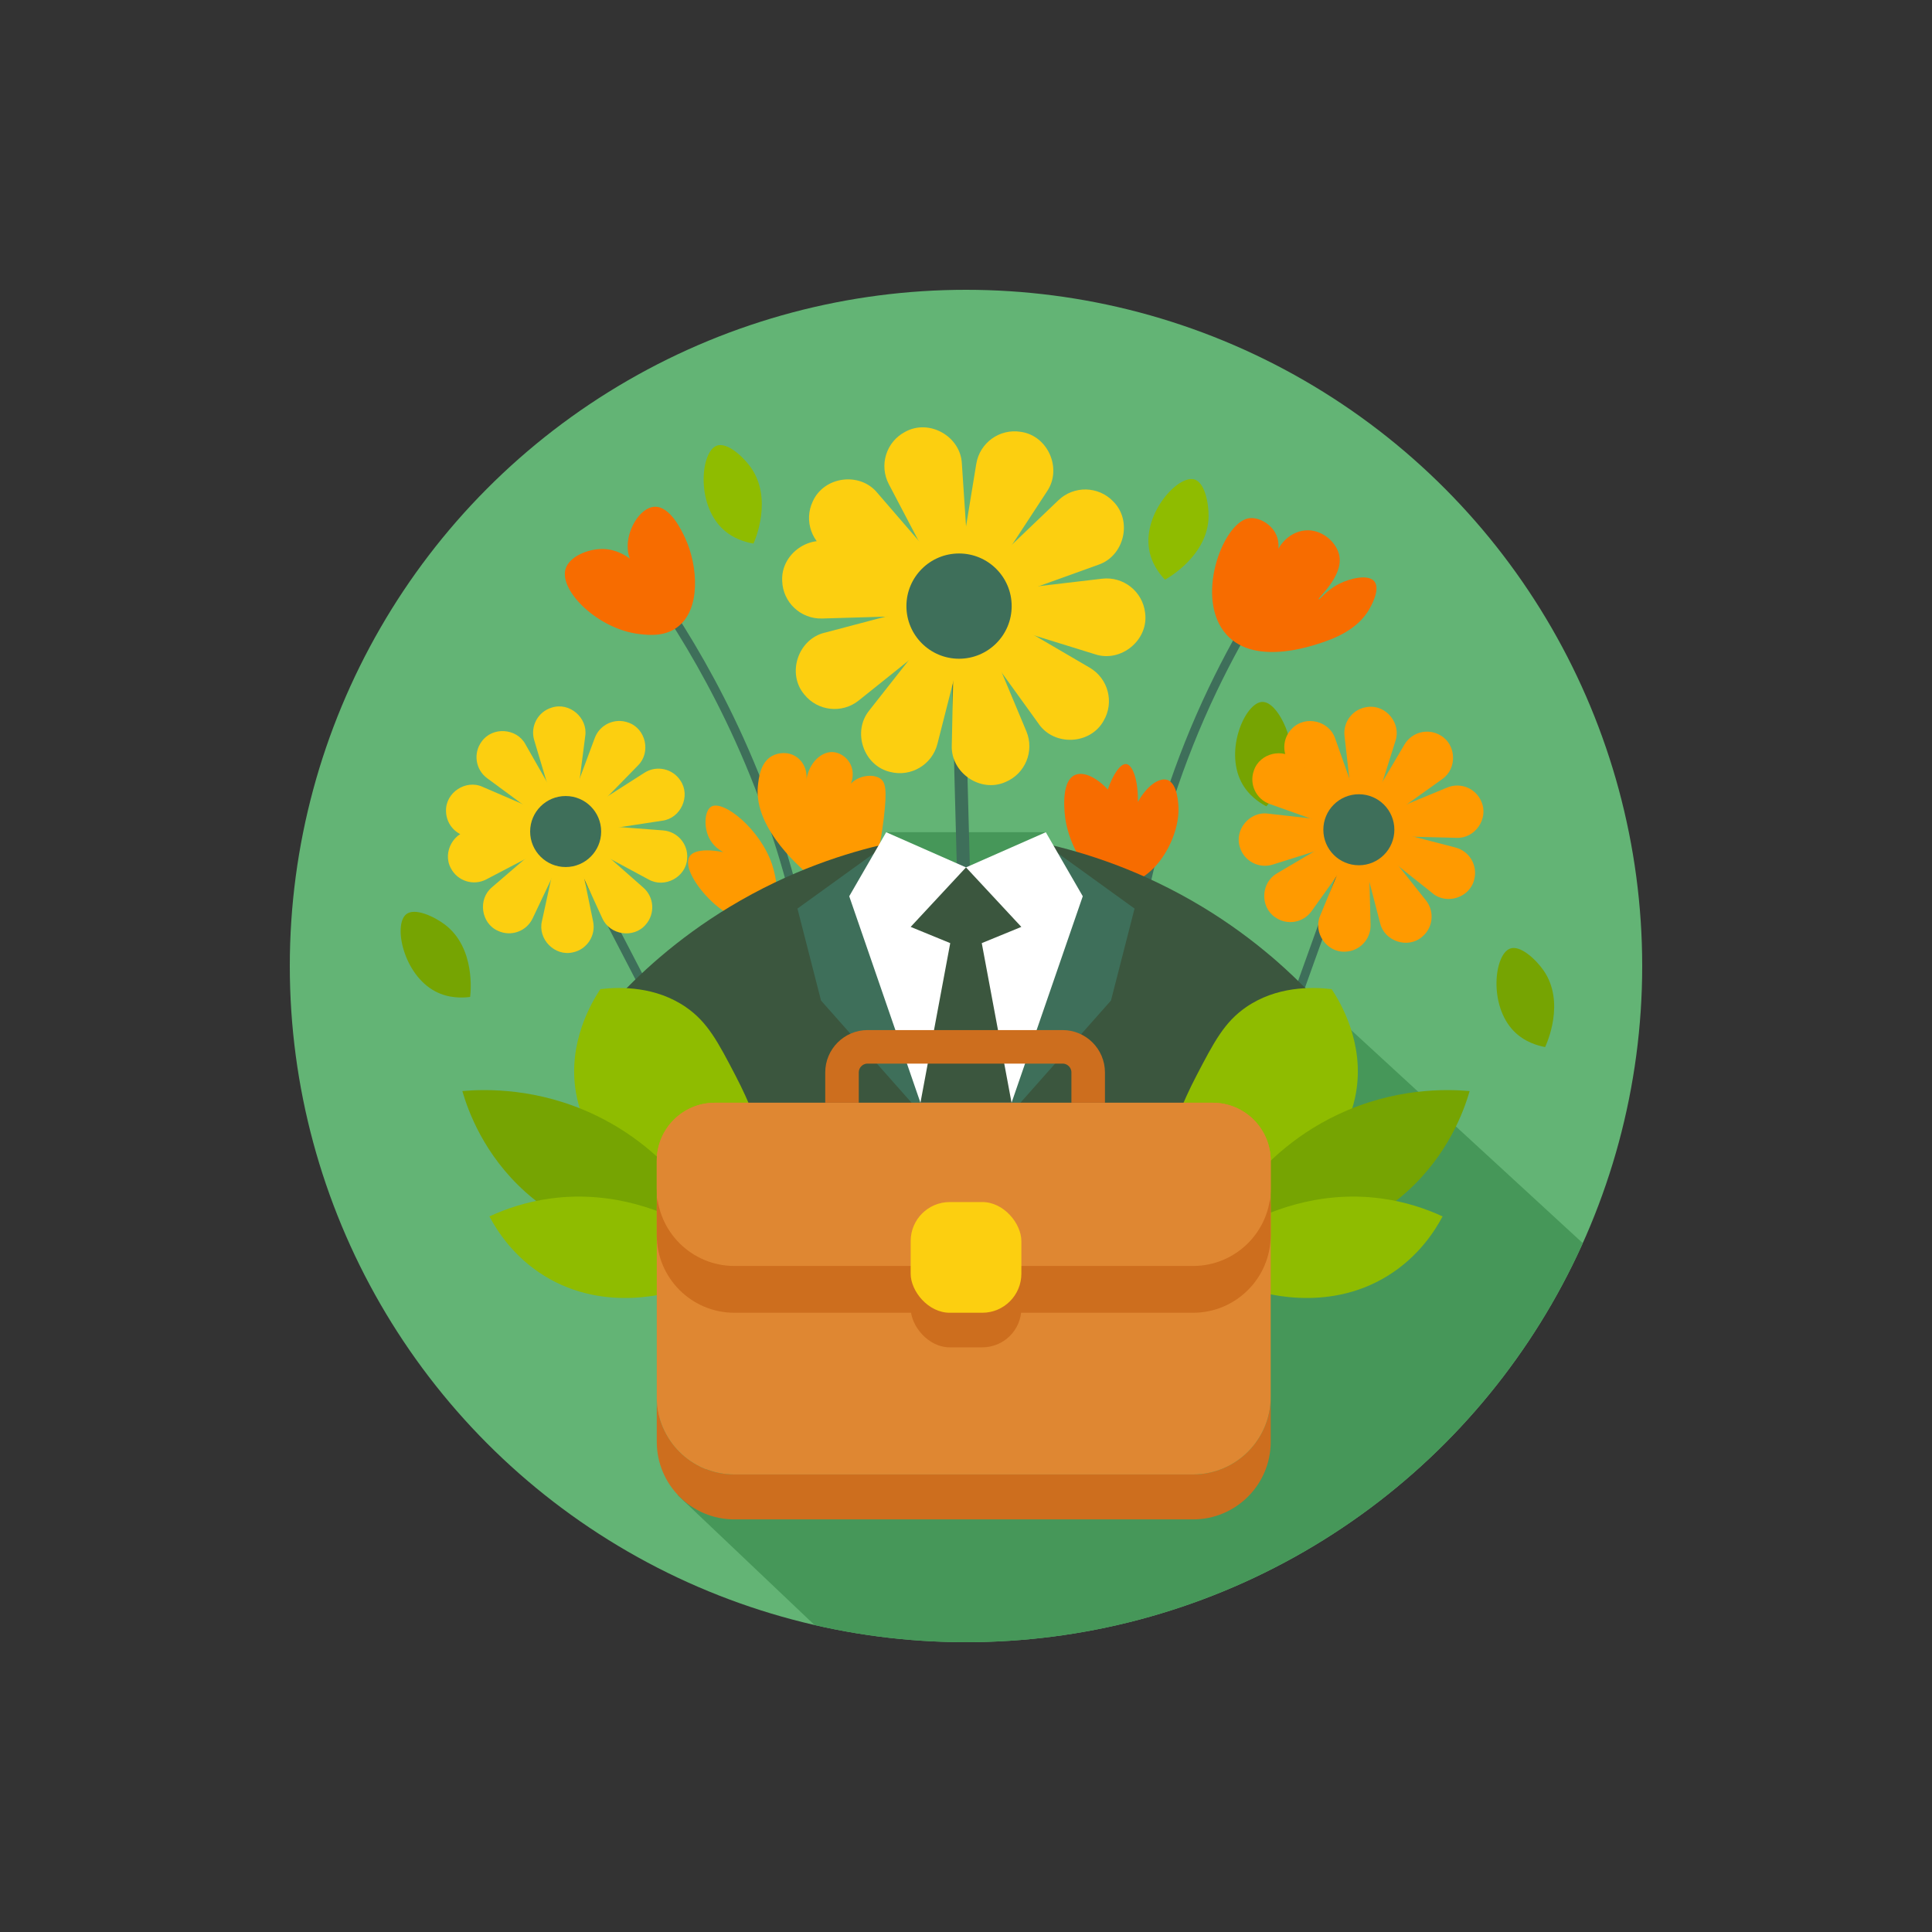 <?xml version="1.0" encoding="UTF-8"?> <svg xmlns="http://www.w3.org/2000/svg" xmlns:xlink="http://www.w3.org/1999/xlink" id="Layer_5" data-name="Layer 5" viewBox="0 0 500 500"><rect x="0" y="0" width="500" height="500" fill="#333333" stroke="none"/><defs><style> .cls-1, .cls-2, .cls-3, .cls-4 { fill: none; } .cls-5 { clip-path: url(#clippath); } .cls-6 { fill: #f76c00; } .cls-7 { fill: #fff; } .cls-8 { fill: #ff9a00; } .cls-9 { fill: #fccf10; } .cls-10 { fill: #8fbc00; } .cls-11 { fill: #cd6e1e; } .cls-12 { fill: #df8732; } .cls-13 { fill: #3e6f5a; } .cls-14 { fill: #63b475; } .cls-15 { fill: #3b563e; } .cls-16 { fill: #76a402; } .cls-17 { fill: #469759; } .cls-2 { stroke: #cd6e1e; stroke-width: 8.68px; } .cls-2, .cls-3, .cls-4 { stroke-miterlimit: 10; } .cls-3 { stroke-width: 2.27px; } .cls-3, .cls-4 { stroke: #3e6f5a; } .cls-4 { stroke-width: 3.37px; } </style><clipPath id="clippath"><circle class="cls-1" cx="250" cy="250" r="175"></circle></clipPath></defs><circle class="cls-14" cx="250" cy="250" r="175"></circle><g><path class="cls-10" d="M309.02,124.05c2.81,.72,3.81,6.32,3.76,9.6-.15,10.06-10.41,15.89-11.29,16.38-1.34-1.42-3.57-4.19-4.14-8.09-1.37-9.28,7.46-18.96,11.67-17.88Z"></path><path class="cls-16" d="M390.76,245.51c2.7-1.06,6.79,2.89,8.67,5.58,5.77,8.24,.87,18.97,.44,19.89-1.92-.36-5.35-1.31-8.1-4.13-6.54-6.72-5.06-19.74-1.02-21.33Z"></path><path class="cls-10" d="M185.4,115.38c2.68-1.11,6.84,2.75,8.78,5.41,5.93,8.13,1.24,18.95,.82,19.88-1.93-.32-5.37-1.21-8.18-3.98-6.67-6.59-5.44-19.64-1.42-21.31Z"></path><path class="cls-16" d="M326.57,181.66c2.9-.21,5.63,4.77,6.63,7.89,3.07,9.58-4.79,18.38-5.47,19.13-1.73-.91-4.72-2.83-6.51-6.35-4.26-8.36,1.01-20.35,5.35-20.67Z"></path><path class="cls-16" d="M105.1,236.63c2.24-1.85,7.35,.63,9.98,2.61,8.05,6.04,6.72,17.77,6.59,18.77-1.94,.25-5.49,.41-8.98-1.42-8.31-4.36-10.94-17.19-7.59-19.96Z"></path></g><polygon class="cls-17" points="229.35 215.38 270.65 215.38 251.01 233.65 229.35 215.38"></polygon><g class="cls-5"><polygon class="cls-17" points="175.37 386.92 279.65 485.93 427.45 338.13 328.75 247.33 175.37 386.92"></polygon></g><g><path class="cls-3" d="M326.12,156.04c-4.16,6.69-8.31,14.15-12.25,22.38-9.17,19.19-14.53,37.21-17.74,52.37"></path><path class="cls-6" d="M317.41,164.24c7.68,8.52,23.52,2.54,26.64,1.36,6.58-2.49,9.17-5.98,10.26-7.84,.36-.62,3.06-5.22,1.38-7.29-1.56-1.93-6.23-.82-9.07,.6-3.28,1.64-5.13,4.22-5.35,4.03-.37-.31,6.28-5.78,5.37-11.15-.56-3.32-4.02-6.61-8-6.71-4.42-.11-8.65,3.72-9.04,9.02,.21-.38,2.54-4.81,.35-8.52-1.46-2.46-4.6-4.07-6.97-3.57-6.66,1.41-13.86,20.87-5.57,30.06Z"></path></g><g><path class="cls-3" d="M171.13,155.2c6.63,9.83,13.77,21.94,20.27,36.32,7.3,16.16,11.95,31.09,14.99,43.62"></path><path class="cls-6" d="M175.08,162.47c6.48-4.55,5.52-16.15,2.25-23.19-.85-1.84-3.86-8.31-7.91-8.13-3.81,.17-7.41,6.17-6.94,11.13,.09,.96,.32,1.75,.54,2.33-.91-.71-3.51-2.53-7.17-2.53-3.84,0-8.54,2-9.49,5.17-1.68,5.64,8.43,15.63,19.17,16.85,2.28,.26,6.23,.7,9.55-1.63Z"></path></g><path class="cls-8" d="M228.74,211.56c.88-7.3,.38-9.1-.85-10.01-1.89-1.39-5.79-.89-7.76,1.36-.54,.61-.85,1.26-1.03,1.78,1.8-2.21,2.08-5.15,.77-7.32-.94-1.56-2.67-2.68-4.44-2.74-3.03-.09-6.27,2.98-6.8,7.62,.47-2.57-.58-5.1-2.61-6.43-2.06-1.35-4.59-1.08-6.26-.15-3.04,1.71-3.43,5.83-3.63,7.88-1.06,11.17,11.88,21.86,14.48,23.95,5.07-.17,10.14-.35,15.21-.52,1.64-6.33,2.47-11.63,2.93-15.42Z"></path><path class="cls-8" d="M200.27,239.73c.06-.21,.14-.52,.22-.89,1.39-5.97,.49-11.67-.7-15.18-3.07-9.08-12.49-16.63-15.65-14.94-1.79,.96-2.07,5.14-.66,8.07,1.05,2.19,2.87,3.3,3.7,3.74-6.88-1.33-8.39,.61-8.68,1.06-1.94,2.93,2.89,9.69,7.56,13.31,5.38,4.16,11.34,4.75,14.21,4.83Z"></path><path class="cls-6" d="M288.98,228.8c-7.93-.67-12.26-10.61-13.22-16.56-.14-.88-1.53-10.03,2.51-11.7,2.27-.94,5.6,.74,8.43,3.78,1.32-3.88,3.27-6.76,4.77-6.58,1.66,.19,3.13,4.15,3.01,9.83,2.29-4.18,5.51-6.41,7.61-5.73,2.77,.9,2.9,6.63,2.91,7.55,.06,8.39-7.01,20.15-16.02,19.4Z"></path><g><path class="cls-4" d="M247.58,151.35c.64,32.39,1.46,65.07,2.46,98.03"></path><g><path class="cls-9" d="M227.01,127.5l19.92,23.08c2.52,2.9-.83,7.23-4.24,5.58,0,0-27.57-13.03-27.57-13.03-5.01-2.37-7.15-8.35-4.78-13.36,2.9-6.5,12.16-7.71,16.67-2.27h0Z"></path><path class="cls-9" d="M248.93,119.98l2.02,30.43c.24,3.85-4.97,5.28-6.75,1.9,0,0-14.17-27-14.17-27-2.58-4.91-.69-10.98,4.22-13.55,6.23-3.45,14.35,1.17,14.68,8.22h0Z"></path><path class="cls-9" d="M270.97,127.16l-16.7,25.51c-2.13,3.22-7.15,1.22-6.54-2.54,0,0,4.93-30.09,4.93-30.09,.9-5.47,6.06-9.18,11.53-8.28,7.05,.99,10.76,9.57,6.78,15.4h0Z"></path><path class="cls-9" d="M284.25,146.16l-28.69,10.33c-3.64,1.29-6.45-3.33-3.69-5.96,0,0,22.05-21.07,22.05-21.07,4.01-3.83,10.36-3.69,14.19,.32,5.03,5.03,2.84,14.12-3.86,16.38h0Z"></path><path class="cls-9" d="M283.42,169.33l-29.13-9.02c-3.68-1.16-3.15-6.54,.64-6.98,0,0,30.28-3.56,30.28-3.56,5.51-.65,10.49,3.29,11.14,8.8,.99,7.05-6.23,12.98-12.94,10.76h0Z"></path><path class="cls-9" d="M268.81,187.33l-17.84-24.73c-2.24-3.14,1.42-7.11,4.72-5.19,0,0,26.33,15.39,26.33,15.39,4.79,2.8,6.4,8.94,3.6,13.73-3.45,6.23-12.79,6.62-16.81,.81h0Z"></path><path class="cls-9" d="M246.32,192.92l.64-30.49c.1-3.86,5.42-4.83,6.89-1.31,0,0,11.77,28.13,11.77,28.13,2.14,5.11-.27,10.99-5.39,13.13-6.5,2.9-14.2-2.41-13.91-9.47h0Z"></path><path class="cls-9" d="M224.98,183.84l18.86-23.96c2.36-3.03,7.26-.57,6.29,3.1,0,0-7.53,29.55-7.53,29.55-1.37,5.37-6.83,8.62-12.21,7.25-6.94-1.6-9.89-10.47-5.41-15.93h0Z"></path><path class="cls-9" d="M213.41,163.75l29.48-7.79c3.73-.97,6.13,3.88,3.16,6.26,0,0-23.8,19.06-23.8,19.06-4.33,3.47-10.64,2.77-14.11-1.56-4.58-5.45-1.59-14.31,5.27-15.98h0Z"></path><path class="cls-9" d="M216.26,140.75l28.23,11.52c3.57,1.47,2.57,6.79-1.25,6.9,0,0-30.48,.9-30.48,.9-5.54,.16-10.17-4.19-10.33-9.74-.37-7.11,7.34-12.39,13.83-9.59h0Z"></path><circle class="cls-13" cx="248.2" cy="156.86" r="13.62"></circle></g></g><g><path class="cls-3" d="M144.39,212.04c9.93,19.47,20.06,39.06,30.38,58.76"></path><g><path class="cls-9" d="M124.88,203.63l18.89,8.14c2.38,1.02,1.63,4.63-.93,4.64,0,0-20.57,.21-20.57,.21-3.74,.04-6.8-2.96-6.84-6.7-.16-4.8,5.11-8.26,9.45-6.29h0Z"></path><path class="cls-9" d="M135.97,192.6l10.19,17.87c1.29,2.25-1.49,4.68-3.53,3.14,0,0-16.56-12.21-16.56-12.21-3.01-2.22-3.65-6.46-1.43-9.47,2.76-3.93,9.05-3.52,11.33,.66h0Z"></path><path class="cls-9" d="M151.46,190.47l-2.62,20.4c-.32,2.57-4,2.84-4.71,.38,0,0-5.88-19.71-5.88-19.71-1.07-3.58,.97-7.36,4.56-8.42,4.57-1.48,9.35,2.64,8.65,7.35h0Z"></path><path class="cls-9" d="M165.12,198.09l-14.37,14.72c-1.8,1.86-4.91-.14-4-2.53,0,0,7.17-19.28,7.17-19.28,1.3-3.51,5.2-5.29,8.71-3.99,4.54,1.57,5.88,7.73,2.49,11.08h0Z"></path><path class="cls-9" d="M171.44,212.39l-20.33,3.11c-2.56,.4-3.84-3.06-1.67-4.43,0,0,17.33-11.08,17.33-11.08,3.15-2.01,7.34-1.09,9.35,2.06,2.68,3.99,.04,9.72-4.68,10.34h0Z"></path><path class="cls-9" d="M167.88,227.62l-18.11-9.75c-2.29-1.22-1.22-4.76,1.33-4.54,0,0,20.51,1.58,20.51,1.58,3.73,.29,6.52,3.54,6.23,7.27-.26,4.8-5.81,7.78-9.96,5.44h0Z"></path><path class="cls-9" d="M155.87,237.64l-8.59-18.69c-1.09-2.35,1.89-4.53,3.8-2.82,0,0,15.43,13.6,15.43,13.6,2.81,2.47,3.07,6.75,.6,9.56-3.09,3.67-9.33,2.72-11.23-1.65h0Z"></path><path class="cls-9" d="M140.25,238.41l4.38-20.1c.54-2.53,4.24-2.48,4.73,.03,0,0,4.14,20.15,4.14,20.15,.75,3.66-1.61,7.24-5.27,7.99-4.68,1.07-9.09-3.44-7.98-8.08h0Z"></path><path class="cls-9" d="M127.31,229.63l15.6-13.41c1.96-1.7,4.88,.57,3.76,2.87,0,0-8.82,18.58-8.82,18.58-1.6,3.38-5.64,4.82-9.02,3.21-4.38-1.96-5.19-8.22-1.51-11.25h0Z"></path><path class="cls-9" d="M122.26,214.83l20.53-1.33c2.59-.18,3.55,3.39,1.28,4.56,0,0-18.23,9.53-18.23,9.53-3.31,1.73-7.41,.45-9.14-2.86-2.32-4.2,.8-9.68,5.56-9.89h0Z"></path><circle class="cls-13" cx="146.39" cy="215.2" r="9.19"></circle></g></g><g><path class="cls-3" d="M352.63,211.12c-7.52,20.52-15,41.26-22.43,62.23"></path><g><path class="cls-8" d="M345.53,191.09l6.88,19.39c.88,2.44-2.29,4.34-4.03,2.47,0,0-14.15-14.94-14.15-14.94-2.57-2.72-2.46-7,.26-9.57,3.41-3.38,9.53-1.87,11.04,2.65h0Z"></path><path class="cls-8" d="M361.15,191.72l-6.17,19.62c-.77,2.48-4.44,2.09-4.71-.45,0,0-2.31-20.44-2.31-20.44-.42-3.72,2.25-7.07,5.97-7.49,4.76-.65,8.74,4.24,7.22,8.76h0Z"></path><path class="cls-8" d="M373.25,201.63l-16.74,11.96c-2.1,1.51-4.81-1-3.49-3.2,0,0,10.46-17.71,10.46-17.71,1.9-3.22,6.05-4.29,9.27-2.39,4.19,2.35,4.43,8.65,.49,11.34h0Z"></path><path class="cls-8" d="M376.96,216.83l-20.56-.52c-2.59-.06-3.24-3.69-.86-4.65,0,0,19.01-7.85,19.01-7.85,3.46-1.43,7.42,.22,8.84,3.67,1.93,4.4-1.67,9.57-6.43,9.35h0Z"></path><path class="cls-8" d="M370.77,231.19l-16.11-12.79c-2.04-1.6-.36-4.9,2.11-4.23,0,0,19.91,5.17,19.91,5.17,3.62,.94,5.79,4.64,4.85,8.26-1.1,4.68-7.09,6.64-10.77,3.6h0Z"></path><path class="cls-8" d="M357.18,238.93l-5.17-19.91c-.66-2.51,2.66-4.13,4.23-2.11,0,0,12.79,16.11,12.79,16.11,2.33,2.93,1.84,7.19-1.09,9.51-3.69,3.07-9.66,1.03-10.76-3.6h0Z"></path><path class="cls-8" d="M341.67,236.94l7.86-19.01c.98-2.4,4.61-1.7,4.65,.86,0,0,.52,20.56,.52,20.56,.09,3.74-2.86,6.85-6.6,6.94-4.8,.23-8.34-4.99-6.43-9.36h0Z"></path><path class="cls-8" d="M330.48,226.02l17.72-10.45c2.23-1.33,4.7,1.42,3.2,3.49,0,0-11.96,16.74-11.96,16.74-2.17,3.04-6.4,3.75-9.45,1.57-3.97-2.7-3.66-9,.5-11.34h0Z"></path><path class="cls-8" d="M328.12,210.56l20.44,2.31c2.58,.28,2.9,3.96,.45,4.71,0,0-19.62,6.17-19.62,6.17-3.57,1.12-7.37-.86-8.49-4.43-1.54-4.55,2.5-9.39,7.22-8.76h0Z"></path><path class="cls-8" d="M335.53,196.79l14.93,14.15c1.89,1.78-.07,4.91-2.47,4.03,0,0-19.38-6.89-19.38-6.89-3.52-1.25-5.37-5.12-4.11-8.65,1.5-4.56,7.64-6,11.04-2.65h0Z"></path><circle class="cls-13" cx="351.67" cy="214.74" r="9.19"></circle></g></g><g><path class="cls-15" d="M158.4,259.72c6.61-7.27,16.54-16.62,30.34-24.97,15.84-9.58,30.65-14.15,40.96-16.45,3.66,24.15,7.31,48.31,10.97,72.46l-60.56,2.68c-7.23-11.24-14.47-22.48-21.7-33.72Z"></path><polygon class="cls-13" points="229.7 218.3 206.38 235.14 212.48 258.94 240.67 290.76 229.7 218.3"></polygon><polygon class="cls-7" points="250 224.48 250 285.39 238.21 285.39 219.78 231.95 229.35 215.38 250 224.48"></polygon><path class="cls-15" d="M341.6,259.72c-6.61-7.27-16.54-16.62-30.34-24.97-15.84-9.58-30.65-14.15-40.96-16.45-3.66,24.15-7.31,48.31-10.97,72.46,20.19,.89,40.37,1.79,60.56,2.68,7.23-11.24,14.47-22.48,21.7-33.72Z"></path><polygon class="cls-13" points="270.3 218.3 293.62 235.14 287.52 258.94 259.33 290.76 270.3 218.3"></polygon><polygon class="cls-7" points="250 224.48 250 285.39 261.79 285.39 280.22 231.95 270.65 215.38 250 224.48"></polygon><polygon class="cls-15" points="264.32 239.88 250 224.48 235.68 239.88 245.92 244.08 238.21 285.39 250 285.39 261.79 285.39 254.08 244.08 264.32 239.88"></polygon></g><g><path class="cls-10" d="M155.37,255.99c-2.17,3.28-8.57,13.86-6.3,26.84,2.82,16.16,17.92,29.43,37.57,31.97,3.73-6.07,7.47-12.14,11.2-18.2-1.4-4.57-3.7-10.98-7.47-18.2-4.58-8.78-7.24-13.87-12.84-17.74-7.81-5.39-16.86-5.3-22.17-4.67Z"></path><path class="cls-16" d="M119.66,282.36c6.12-.53,19.44-.83,34.07,6.07,12.26,5.78,19.83,13.98,23.57,18.67-1.4,5.21-2.8,10.42-4.2,15.64-4.75-.06-22.16-.85-37.11-14.24-10.77-9.65-14.84-20.99-16.34-26.14Z"></path><path class="cls-10" d="M126.66,314.8c1.99,3.76,6.25,10.48,14.24,15.4,15.97,9.85,33.29,4.18,35.94,3.27,.47-5.45,.93-10.89,1.4-16.34-5.58-3.03-18.79-9.17-35.47-7-6.57,.85-12,2.78-16.1,4.67Z"></path></g><g><path class="cls-10" d="M344.63,255.99c2.17,3.28,8.57,13.86,6.3,26.84-2.82,16.16-17.92,29.43-37.57,31.97-3.73-6.07-7.47-12.14-11.2-18.2,1.4-4.57,3.7-10.98,7.47-18.2,4.58-8.78,7.24-13.87,12.84-17.74,7.81-5.39,16.86-5.3,22.17-4.67Z"></path><path class="cls-16" d="M380.34,282.36c-6.12-.53-19.44-.83-34.07,6.07-12.26,5.78-19.83,13.98-23.57,18.67,1.4,5.21,2.8,10.42,4.2,15.64,4.75-.06,22.16-.85,37.11-14.24,10.77-9.65,14.84-20.99,16.34-26.14Z"></path><path class="cls-10" d="M373.34,314.8c-1.99,3.76-6.25,10.48-14.24,15.4-15.97,9.85-33.29,4.18-35.94,3.27-.47-5.45-.93-10.89-1.4-16.34,5.58-3.03,18.79-9.17,35.47-7,6.57,.85,12,2.78,16.1,4.67Z"></path></g><path class="cls-11" d="M328.86,361.49v11.63c0,11.1-9,20.1-20.1,20.1h-118.71c-11.1,0-20.08-9-20.08-20.1v-11.63c0,11.1,8.99,20.1,20.08,20.1h118.71c11.1,0,20.1-9,20.1-20.1Z"></path><path class="cls-12" d="M328.86,300.42v61.07c0,11.1-9,20.1-20.1,20.1h-118.71c-11.1,0-20.08-9-20.08-20.1v-61.07c0-8.29,6.73-15.03,15.03-15.03h128.84c8.29,0,15.03,6.73,15.03,15.03Z"></path><path class="cls-11" d="M185,297.5h128.83c8.3,0,15.03,6.73,15.03,15.03v7.12c0,11.09-9,20.09-20.09,20.09h-118.71c-11.09,0-20.09-9-20.09-20.09v-7.12c0-8.3,6.73-15.03,15.03-15.03Z"></path><path class="cls-12" d="M185,285.39h128.83c8.3,0,15.03,6.73,15.03,15.03v7.12c0,11.09-9,20.09-20.09,20.09h-118.71c-11.09,0-20.09-9-20.09-20.09v-7.12c0-8.3,6.73-15.03,15.03-15.03Z"></path><rect class="cls-11" x="235.68" y="320.04" width="28.65" height="28.65" rx="10.11" ry="10.11"></rect><path class="cls-2" d="M281.62,285.39v-7.84c0-3.66-2.97-6.63-6.63-6.63h-50.45c-3.66,0-6.63,2.97-6.63,6.63v7.84"></path><rect class="cls-9" x="235.68" y="311.09" width="28.65" height="28.65" rx="10.11" ry="10.11"></rect></svg> 